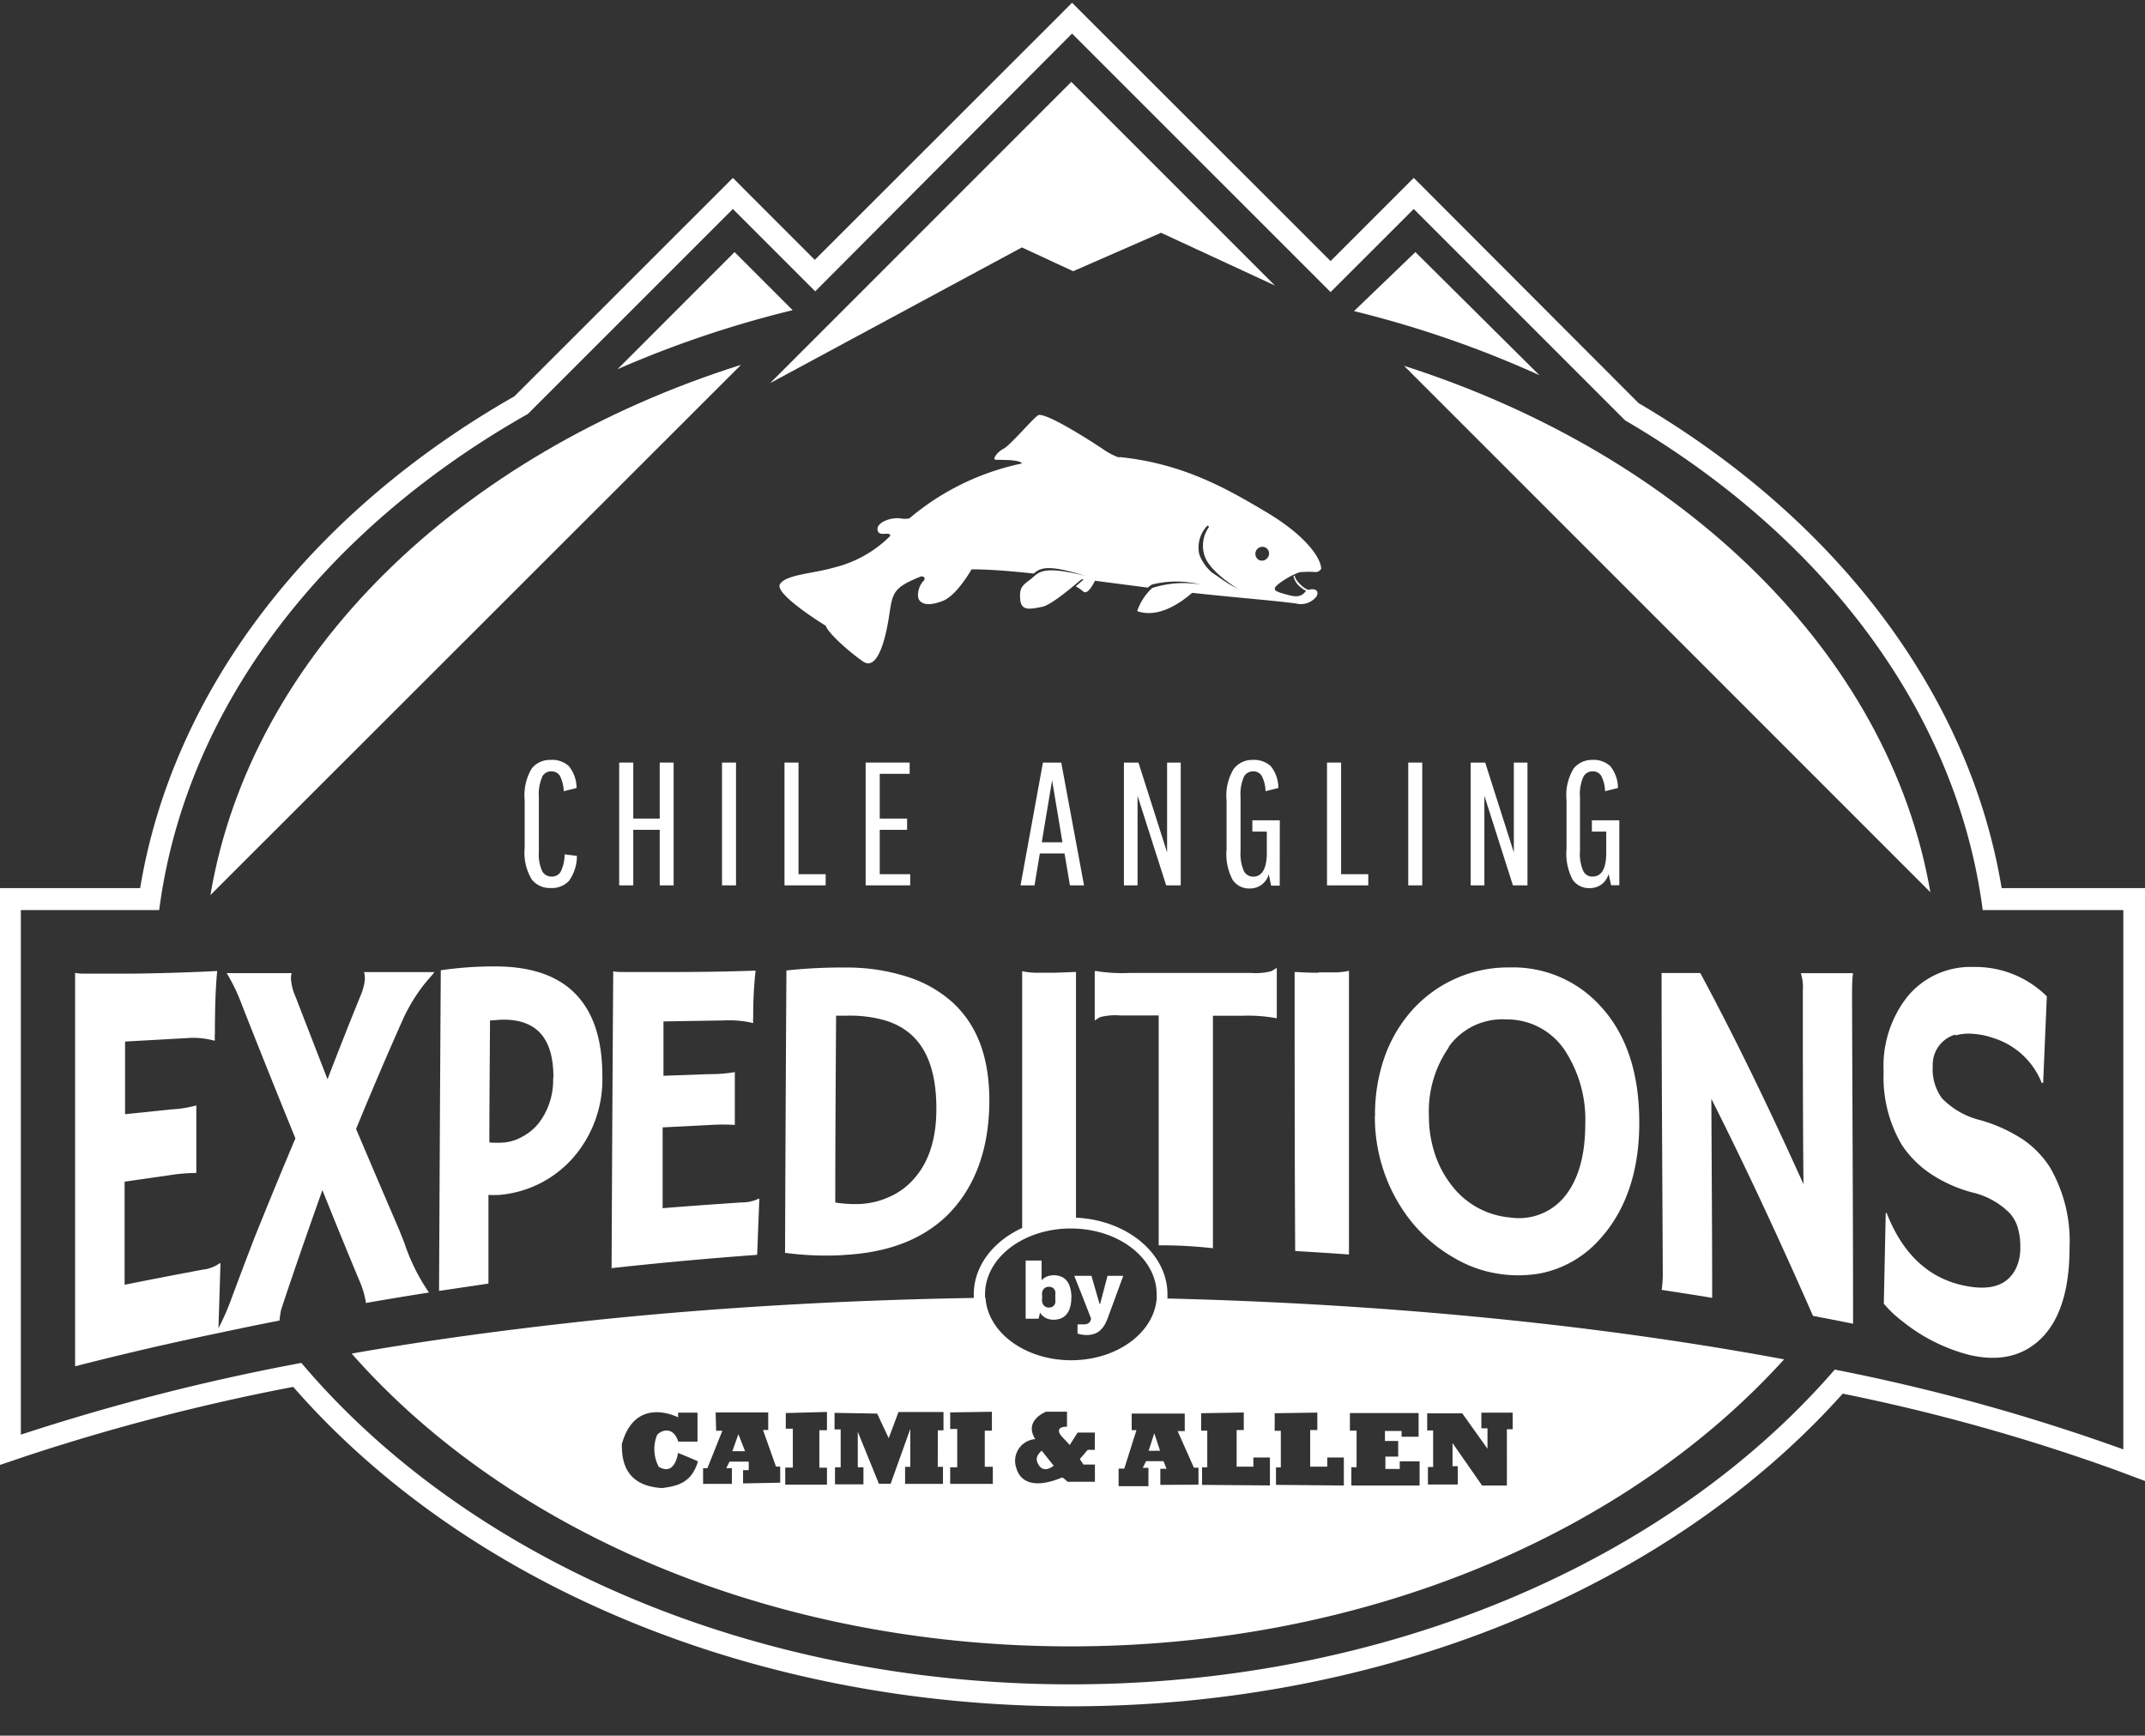 <svg id="Layer_1" data-name="Layer 1" xmlns="http://www.w3.org/2000/svg" viewBox="0 0 234.46 189.69"><rect x="0" y="0" width="234.46" height="189.69" fill="#333333" stroke="none"/><defs><style>.cls-1{fill:#fff;}</style></defs><title>logo-caimi-allen-expeditions</title><path class="cls-1" d="M232.09,97.06h-13.3c-3.46-21-17.82-40.18-39.68-53L156.23,21.14l-1.7-1.7-1.7,1.7-7.39,7.39L118.88,2l-1.7-1.7L115.49,2,89.06,28.4,81.8,21.14l-1.69-1.7-1.7,1.7L56.23,43.31C33.65,56.18,18.86,75.66,15.32,97.06H-.12v63.08l3.17-1.07a232.36,232.36,0,0,1,29-7.5c19.13,21.89,50.79,34.91,85,34.91,33.77,0,65.19-12.75,84.37-34.17a211.43,211.43,0,0,1,29.82,8.34l3.24,1.21V97.06Zm0,61.34a215.4,215.4,0,0,0-31.54-8.72c-17.94,20.73-48.63,34.4-83.49,34.4-35.27,0-66.27-14-84.12-35.13a238.58,238.58,0,0,0-30.66,7.84V99.46H17.4C20.29,77.24,35.49,57.8,57.7,45.24l22.41-22.4,9,9L117.18,3.67l28.26,28.25,9.09-9.08,23.1,23.1c21.55,12.58,36.25,31.71,39.09,53.52h15.37Z"/><path class="cls-1" d="M154.71,27.55,148,34a116.08,116.08,0,0,1,20.26,7Z"/><polygon class="cls-1" points="104.55 30.89 111.7 27.04 117.3 29.64 126.91 25.44 139.35 31.2 117.1 8.95 93.64 32.41 84.18 41.87 104.55 30.89"/><path class="cls-1" d="M80.29,27.55,67.5,40.35A116.62,116.62,0,0,1,86.64,33.9Z"/><path class="cls-1" d="M211,97.51c-4.51-26.05-27-47.75-57.53-57.53Z"/><path class="cls-1" d="M23,97.82,81,39.87C50.12,49.63,27.44,71.52,23,97.82"/><polygon class="cls-1" points="125.55 158.56 126.8 158.55 126.17 156.64 125.55 158.56"/><polygon class="cls-1" points="80.05 158.6 81.44 158.6 80.71 156.74 80.05 158.6"/><path class="cls-1" d="M113.58,160.18c.63.87,1.59,0,1.59,0l-1.31-1.64c-.87.78-.48,1.31-.28,1.64"/><path class="cls-1" d="M127.61,141.94c0-.16,0-.32,0-.48,0-4.47-4.43-8.13-10-8.38,0-9.6,0-18.41,0-26.86-1.41.06-2.26.09-2.56.09h-1.52a7.83,7.83,0,0,1-1.8-.17c0,8.91,0,17.94,0,28.06-3.16,1.45-5.29,4.16-5.29,7.26,0,.13,0,.26,0,.39-14.3.24-28.06,1.05-41,2.38-9.48,1-18.52,2.21-27,3.7,17,19.33,45.87,32,78.57,32,32.32,0,60.85-12.41,78-31.37-8.33-1.55-17.23-2.87-26.59-3.92-12.84-1.44-26.55-2.38-40.82-2.73M72.4,162.63c-4.35-.24-4.42-3.4-4.43-4.8,1.48-5.39,6.15-2.93,6.15-2.93v-.51h2.12l0,3.16H74.14c-.63-1.92-2.13-1.08-2.34-.67A4.16,4.16,0,0,0,72,160.3c1.81,1.08,2.11-1.51,2.11-1.51s1.4.56,2.18.92c-.71,2.44-2.37,2.7-3.92,2.92m8.85-.51v-1.45h.62v-.93H79.74l-.36.72H80v1.71H76.85v-1.71h.47l1.64-4.1h-.68l-.06-2,5.75,0v1.92H83.4l1.42,4h.46v1.76Zm4.61.14v-1.87h.83l0-4.25h-.77v-1.71l4.5-.12v2h-.83l0,4.09h.83v1.86Zm16.67-1.95h.57v1.86l-4.14,0v-1.86h.57l0-4.15-2.15,6H96.07l-2.31-5.68,0,3.88h.62v1.86l-3.11,0v-1.86h.62l0-4.14h-.67v-1.81l4.66.08,1.26,2.69,1.07-2.86,4.92,0v2h-.62Zm1.36,1.86v-1.81h.77l0-4.19h-.77v-1.81l4.56-.07v2.07h-.78l0,3.94h.88v1.87Zm3.81-20.34c0-.12,0-.24,0-.37,0-4,4.2-7.2,9.38-7.2s9.38,3.22,9.38,7.2c0,.16,0,.31,0,.46-.3,3.76-4.37,6.74-9.35,6.74s-9.11-3-9.36-6.83m10.7,18.23h1.26v1.88h-3a2.17,2.17,0,0,0-.58-.47c-4,1.66-4.83-.37-5-1a2.38,2.38,0,0,1,2.06-3.19c-1.31-2.07,1.2-3,1.2-3h2.27v1.64c-1.5,0-.63,1-.63,1l.93,1,.86-1.36h1.88v1.89h-.77l-.87,1Zm8.41,2.22v-1.76h.67l-.32-.83h-1.91l-.36.73h.62v2l-3.26,0v-1.92h.62l1.33-4.2h-.52v-1.81l5.8,0v1.91h-.78l1.78,4H131v1.86Zm4.56,0v-1.92h.57l0-4h-.67v-1.91l4.66-.08v1.92h-.78l0,4H137v-1h1.81l0,3.05Zm8.08,0v-1.91H140l0-4h-.67v-1.92l4.66-.07v1.91h-.78l0,4h1.87v-1h1.81l0,3.06Zm8.24.07v-2h.57l0-4h-.73v-1.92l7.51,0v2.59h-1.86v-.63h-1.82v1.09h1.45v1.71h-1.4v1.35H153v-.83h2.17l0,2.64Zm17,0H162l-3.23-4.64v2.53h.57v2h-3.26v-1.91h.57l0-4H156v-1.87l3.83,0,2.76,3.87v-2.23h-.67v-1.71l3.42,0v1.81h-.63Z"/><path class="cls-1" d="M122.32,50a6.88,6.88,0,0,1-1.66-.85c-1.48-1-6.55-4.24-7.22-3.75s-3.07,3.31-3.74,3.64-1.32,1.19-.84,1.21,2.59-.05,2.85.4a27.88,27.88,0,0,0-12.31,6,2.47,2.47,0,0,1-1,0c-1-.13-2.62.43-2.48,1.27s1.39.07,1.39.65A13,13,0,0,1,91.26,62c-2.38.71-5.29.76-6,1.83s5,4.56,5,4.56c.26.8,2.5,2.81,4.07,3.9s2.47-2.4,2.87-5.08c.37-2.47.44-3,3.49-4.22.39,0,.46.25.28.47a2.28,2.28,0,0,0-.61,1.84c.19.74,1.11,1,2.72.36,1.34-.54,2.69-2.71,3.12-3.44,2,0,4.34.2,6.79.46.69-.57,1.41-1.08,5.62.25-5-1.25-5.1-.25-6,.41s-1.21.93-1.09,2.21,1.15,1,2.39.77c1-.19,3.35-2.21,4.29-3l.26,0-.88.76a4.7,4.7,0,0,1,.75.5c.16.17.55.49,1.36-1.11l5.78.75a2,2,0,0,1,.46-.34,11,11,0,0,1,5.3,0,11.26,11.26,0,0,0-5.29.38,6.19,6.19,0,0,0-1.64,2.53c2.32.81,4.75-.9,6-2,5.21.56,8.93.84,11.33,1.16a2.17,2.17,0,0,0,2.29-.79c.34-.76-.4-.83-.78-.72s-1.32-.74-1.59-1.35a.38.38,0,0,1,0-.2l-.17.09a2.13,2.13,0,0,0,.85,1.24c.37.35.63.29.45.45-.53.67-1.23.53-2,.32s-1.3-.36-1.34-.6.36-.59,1.18-1.1a7.08,7.08,0,0,1,1.18-.61,1.59,1.59,0,0,1,.63-.17l.15,0a9.45,9.45,0,0,1,1.19,0,.7.7,0,0,0,.74-.35.25.25,0,0,0,0-.08c-.07-1-1.43-3.42-6.16-6.21-3.94-2.33-8.87-5.23-15.91-5.92M134.15,63.7c-.56-.34-1.09-.75-1.65-1.11a4.79,4.79,0,0,1-1.41-2,3.45,3.45,0,0,1,.82-3.08.12.12,0,1,1,.2.14,3.52,3.52,0,0,0-.49,2.94c.41,1.55,2.6,3.08,3.76,3.81-.41-.22-.83-.44-1.23-.69m4.46-2.85a.76.76,0,0,1-1,.34.77.77,0,0,1,.7-1.37.75.75,0,0,1,.33,1"/><path class="cls-1" d="M59.25,84.9a1.11,1.11,0,0,1,1-.6,1.08,1.08,0,0,1,.94.47,4,4,0,0,1,.43,1.7l1.4-.35a3.79,3.79,0,0,0-.84-2.39,2.68,2.68,0,0,0-2-.68,2.53,2.53,0,0,0-2.06.94,5.7,5.7,0,0,0-.77,3.46v5.21a5.66,5.66,0,0,0,.77,3.45,2.52,2.52,0,0,0,2.07.94,2.55,2.55,0,0,0,2-.78,4.65,4.65,0,0,0,.87-2.73l-1.34-.17a4.45,4.45,0,0,1-.45,1.93,1.12,1.12,0,0,1-1,.5,1.15,1.15,0,0,1-1-.58,4.47,4.47,0,0,1-.37-2.16V87.12a4.73,4.73,0,0,1,.37-2.22"/><polygon class="cls-1" points="67.68 83.34 67.68 96.76 69.22 96.76 69.22 90.69 72.11 90.69 72.11 96.76 73.63 96.76 73.63 83.34 72.11 83.34 72.11 89.46 69.22 89.46 69.22 83.34 67.68 83.34"/><rect class="cls-1" x="78.92" y="83.34" width="1.53" height="13.42"/><polygon class="cls-1" points="85.75 83.34 85.75 96.76 90.25 96.76 90.25 95.54 87.28 95.54 87.28 83.34 85.75 83.34"/><polygon class="cls-1" points="99.43 84.57 99.43 83.34 94.62 83.34 94.62 96.76 99.49 96.76 99.49 95.54 96.16 95.54 96.16 90.69 99.15 90.69 99.15 89.46 96.16 89.46 96.16 84.57 99.43 84.57"/><path class="cls-1" d="M114,83.34l-2.45,13.42h1.53l.58-3.49h2.7l.59,3.49h1.54L116,83.34Zm-.13,8.71L115,85.28l1.13,6.77Z"/><polygon class="cls-1" points="124.34 86.97 127.47 96.76 129.06 96.76 129.06 83.34 127.57 83.34 127.57 93.16 124.44 83.34 122.85 83.34 122.85 96.76 124.34 96.76 124.34 86.97"/><path class="cls-1" d="M139.89,89.65h-3v1.23h1.58v2.34c0,1.72-.53,2.59-1.5,2.59a1.13,1.13,0,0,1-1-.6A4.7,4.7,0,0,1,135.6,93V87.12a4.71,4.71,0,0,1,.36-2.21,1.11,1.11,0,0,1,1-.61,1.06,1.06,0,0,1,.94.47,3.83,3.83,0,0,1,.43,1.7l1.4-.35a3.79,3.79,0,0,0-.83-2.39,2.72,2.72,0,0,0-2-.68,2.52,2.52,0,0,0-2.06,1,5.64,5.64,0,0,0-.77,3.45v5.31a6,6,0,0,0,.67,3.36,2.15,2.15,0,0,0,1.87.93,2.1,2.1,0,0,0,2.07-1.55l.26,1.24h.94Z"/><polygon class="cls-1" points="149.56 95.54 146.59 95.54 146.59 83.34 145.05 83.34 145.05 96.76 149.56 96.76 149.56 95.54"/><rect class="cls-1" x="153.93" y="83.34" width="1.53" height="13.42"/><polygon class="cls-1" points="165.37 96.76 166.96 96.76 166.96 83.34 165.47 83.34 165.47 93.16 162.34 83.34 160.75 83.34 160.75 96.76 162.25 96.76 162.25 86.97 165.37 96.76"/><path class="cls-1" d="M173.07,84.9a1.1,1.1,0,0,1,1-.6,1.06,1.06,0,0,1,.94.47,3.83,3.83,0,0,1,.43,1.7l1.41-.35a3.79,3.79,0,0,0-.84-2.39,2.68,2.68,0,0,0-2-.68A2.53,2.53,0,0,0,172,84a5.63,5.63,0,0,0-.77,3.46v5.31a6.14,6.14,0,0,0,.66,3.36,2.15,2.15,0,0,0,1.87.93,2.09,2.09,0,0,0,2.07-1.55l.27,1.24H177V89.65h-3v1.23h1.57v2.34c0,1.72-.52,2.58-1.5,2.58a1.09,1.09,0,0,1-1-.59A4.57,4.57,0,0,1,172.7,93V87.12a4.6,4.6,0,0,1,.37-2.22"/><path class="cls-1" d="M40,142.4q3.43-.6,6.89-1.14a21.53,21.53,0,0,1-2.7-5.45l-.57-1.43q-2.36-5.48-4.7-11c1.72-4.18,3.44-8.21,5.16-12.06a18.7,18.7,0,0,1,2-3.37c.3-.4.57-.73.81-1s.45-.51.6-.71H39.79a2.76,2.76,0,0,1,.09.82,5.83,5.83,0,0,1-.46,1.73q-1.81,4.44-3.62,9.16-1.74-4.48-3.49-9a5.89,5.89,0,0,1-.51-2,2.23,2.23,0,0,1,.08-.6l-7.1,0a20,20,0,0,1,1.66,3.47q2.93,7.44,5.85,14.59-2.26,5.35-4.53,11-1.28,3.33-2.55,6.75a26.16,26.16,0,0,1-1.33,3q.11-3.56.22-7.1l-.09,0a3.86,3.86,0,0,1-1.81.69q-4.29.8-8.58,1.66c0-3.77,0-7.52,0-11.27l5.23-.75a19,19,0,0,1,2.61-.2c0-2.47,0-4.93,0-7.38a13,13,0,0,1-2.79.44l-5,.52c0-2.66,0-5.3,0-7.94l6.65-.37a8.64,8.64,0,0,1,3.12.28l.05-.09a4,4,0,0,1,0-.7q0-4.29.25-6.83-4.74.24-9.57.29c-1.16,0-2.23,0-3.22,0l-1.47,0c-.47,0-.89,0-1.27-.09l0,43q7.78-2,15.61-3.62,3.36-.72,6.73-1.38a10.66,10.66,0,0,1,.17-1.14c.07-.24,1.57-4.83,4.52-13.11q2,5,4.09,10A9.46,9.46,0,0,1,40,142.4"/><path class="cls-1" d="M139.5,111.31l.06-.06v-5.44l-.07,0a5.28,5.28,0,0,1-.53.33,6.66,6.66,0,0,1-2.2.19H123.49a17.74,17.74,0,0,1-3.77-.22l-.06.06c0,1.74,0,3.51,0,5.33l.06,0a4.54,4.54,0,0,1,.53-.34,6.53,6.53,0,0,1,2.2-.18h4.2c0,7.84,0,16.33,0,25.12h.68a49.23,49.23,0,0,1,5.25.32c0-8.88,0-17.48,0-25.41l3.18,0a17.17,17.17,0,0,1,3.77.27"/><path class="cls-1" d="M48.18,106c-.07,11.08-.13,23-.19,35.08l5.4-.8c0-3.25,0-6.48,0-9.69a11.34,11.34,0,0,0,1.2,0,12.1,12.1,0,0,0,7.92-3.91,13,13,0,0,0,3.33-9.06c0-4.09-1-7-2.94-9s-4.89-3-8.73-3a40,40,0,0,0-6,.42m12.29,11.78a7.74,7.74,0,0,1-1.53,4.87,5.68,5.68,0,0,1-1.79,1.51,5,5,0,0,1-2,.66,10.59,10.59,0,0,1-1.65,0c0-4.54.05-9,.07-13.34.43,0,.85-.07,1.28-.08,3.79-.08,5.67,2,5.65,6.34"/><path class="cls-1" d="M92.26,137.15q7.23-.37,11.31-4.36c3-3,4.56-7.19,4.57-12.51,0-4.74-1.33-8.24-4-10.71a13.43,13.43,0,0,0-5-2.83,21.55,21.55,0,0,0-6.69-1,56.13,56.13,0,0,0-6.49.32c-.06,9.47-.11,20-.15,30.86a33.48,33.48,0,0,0,6.48.24M91.41,111l.65,0h.57a13.89,13.89,0,0,1,4.22.55c3.68,1.17,5.51,4.28,5.5,9.67,0,3.29-.85,5.87-2.53,7.7a7.64,7.64,0,0,1-2.76,1.95,8.63,8.63,0,0,1-3,.71,13.47,13.47,0,0,1-2.76-.16c0-7.09.05-13.94.09-20.39"/><path class="cls-1" d="M66.87,138.59q7.93-.87,15.89-1.45c.08-2.06.16-4.11.24-6.13l-.09,0a4.18,4.18,0,0,1-1.82.4c-2.89.19-5.77.4-8.66.63,0-3,0-5.93,0-8.83l5.26-.27a22.78,22.78,0,0,1,2.63,0c0-2,0-3.88,0-5.77a16.1,16.1,0,0,1-2.8.22l-5,.18q0-3,0-5.94l6.67-.11a11.41,11.41,0,0,1,3.14.29l0-.06a2.46,2.46,0,0,1,0-.54,44.16,44.16,0,0,1,.26-5.13q-4.74.16-9.59.15c-1.16,0-2.23,0-3.22,0l-1.48,0c-.46,0-.89,0-1.27-.07-.07,10.11-.13,21.16-.18,32.55"/><path class="cls-1" d="M202.54,106.36l-5.7,0a4.84,4.84,0,0,1,.22,1.84c0,6.89,0,14,.07,21.22-3.76-8.34-7.52-16.09-11.28-23.08h-4.23c0,10.28.08,21.32.13,32.63a12.25,12.25,0,0,1-.12,2q2.76.42,5.52.87c0-7.38-.06-14.67-.09-21.75,3.71,7.35,7.41,15.3,11.11,23.72,1.46.28,2.92.56,4.38.86,0-12.18-.08-24.24-.11-35.8,0-.9,0-1.71.1-2.45"/><path class="cls-1" d="M213.74,113.16a5.34,5.34,0,0,1,1.86-.18,8.48,8.48,0,0,1,2.27.46,8.36,8.36,0,0,1,5.31,4.93l.15-.05c.13-3.14.27-6.28.4-9.43a11.08,11.08,0,0,0-8-3.21,8.94,8.94,0,0,0-7.23,3.23,12.26,12.26,0,0,0-2.61,8.23,14.53,14.53,0,0,0,2,8,11.38,11.38,0,0,0,2.93,3,15.33,15.33,0,0,0,4.72,2.17,8.48,8.48,0,0,1,4.11,2.25,4.17,4.17,0,0,1,.9,1.6,7.22,7.22,0,0,1,.28,2.18,5.11,5.11,0,0,1-.46,2.25c-.91,1.88-2.77,2.5-5.59,1.93-4-.8-6.83-3.51-8.58-8l-.08.08c-.07,3.28-.14,6.58-.21,9.88a12.88,12.88,0,0,0,2.07,1.95,19.38,19.38,0,0,0,7.24,3.64c3,.71,5.52.27,7.51-1.44,2.32-2,3.48-5.44,3.48-10.25a16,16,0,0,0-2.15-8.82,10.71,10.71,0,0,0-2.9-3,16.79,16.79,0,0,0-4.7-2.14,8.71,8.71,0,0,1-4.2-2.4,5.35,5.35,0,0,1-1-3.5,3.43,3.43,0,0,1,1.16-2.74,3.39,3.39,0,0,1,1.31-.71"/><path class="cls-1" d="M144.07,106.31c-.29,0-1.14,0-2.56-.09,0,9.34,0,19.71.06,30.5,2,.12,3.92.24,5.88.38,0-10.93,0-21.47,0-31a7.83,7.83,0,0,1-1.8.17h-1.53"/><path class="cls-1" d="M150.28,122a18.42,18.42,0,0,0,1.13,6.43,18,18,0,0,0,3.06,5.32,16.55,16.55,0,0,0,4.54,3.76,13.49,13.49,0,0,0,5.08,1.74,13.83,13.83,0,0,0,4.31-.09,11.72,11.72,0,0,0,6.44-3.7c2.92-3.19,4.36-7.55,4.34-12.83,0-5.45-1.46-9.72-4.32-12.76a12.87,12.87,0,0,0-9.85-4.14,14.09,14.09,0,0,0-10.76,4.79,15.44,15.44,0,0,0-2.95,5.12,18.81,18.81,0,0,0-1,6.36m8.05-7.59a7.2,7.2,0,0,1,6.27-3,7.58,7.58,0,0,1,6.45,3.42,13.81,13.81,0,0,1,2.21,8c0,3.4-.74,6.08-2.25,7.93a6.44,6.44,0,0,1-5.94,2.3,9,9,0,0,1-6.39-3.48,11.29,11.29,0,0,1-1.84-3.41,13,13,0,0,1-.67-4.15,12.21,12.21,0,0,1,2.16-7.54"/><path class="cls-1" d="M119.26,144.1a1,1,0,0,1-.05.2.57.57,0,0,1-.12.21.67.67,0,0,1-.23.16.82.82,0,0,1-.37.07h-.71v1a2.4,2.4,0,0,0,.43.11,2.67,2.67,0,0,0,.58.05,2.35,2.35,0,0,0,.88-.15,1.8,1.8,0,0,0,.64-.41,2.47,2.47,0,0,0,.47-.62,5.85,5.85,0,0,0,.35-.8l.78-2.12.87-2.37h-1.72l-.62,2.35-.19.73h-.06l-.21-.73-.68-2.35h-1.88l.93,2.34Z"/><path class="cls-1" d="M117.11,141.77a3.66,3.66,0,0,0-.14-1.05,2,2,0,0,0-.38-.76,1.55,1.55,0,0,0-.62-.45,2.19,2.19,0,0,0-1.54,0,1.66,1.66,0,0,0-.58.41v-2.16h-1.74v6.36h1.42l.15-.66a1.66,1.66,0,0,0,.63.58,1.92,1.92,0,0,0,.84.19,2.1,2.1,0,0,0,.82-.15,1.49,1.49,0,0,0,.62-.46,2,2,0,0,0,.38-.76,3.56,3.56,0,0,0,.13-1v0m-1.75,0V142a1.4,1.4,0,0,1,0,.37.73.73,0,0,1-.13.28.58.58,0,0,1-.23.18.75.75,0,0,1-.35.07.72.72,0,0,1-.35-.08.61.61,0,0,1-.24-.21.84.84,0,0,1-.14-.32,1.46,1.46,0,0,1,0-.38v-.29a1.58,1.58,0,0,1,0-.38.84.84,0,0,1,.14-.32.61.61,0,0,1,.24-.21.72.72,0,0,1,.35-.08.75.75,0,0,1,.35.07.58.58,0,0,1,.23.18.8.8,0,0,1,.13.28,1.48,1.48,0,0,1,0,.38Z"/></svg>